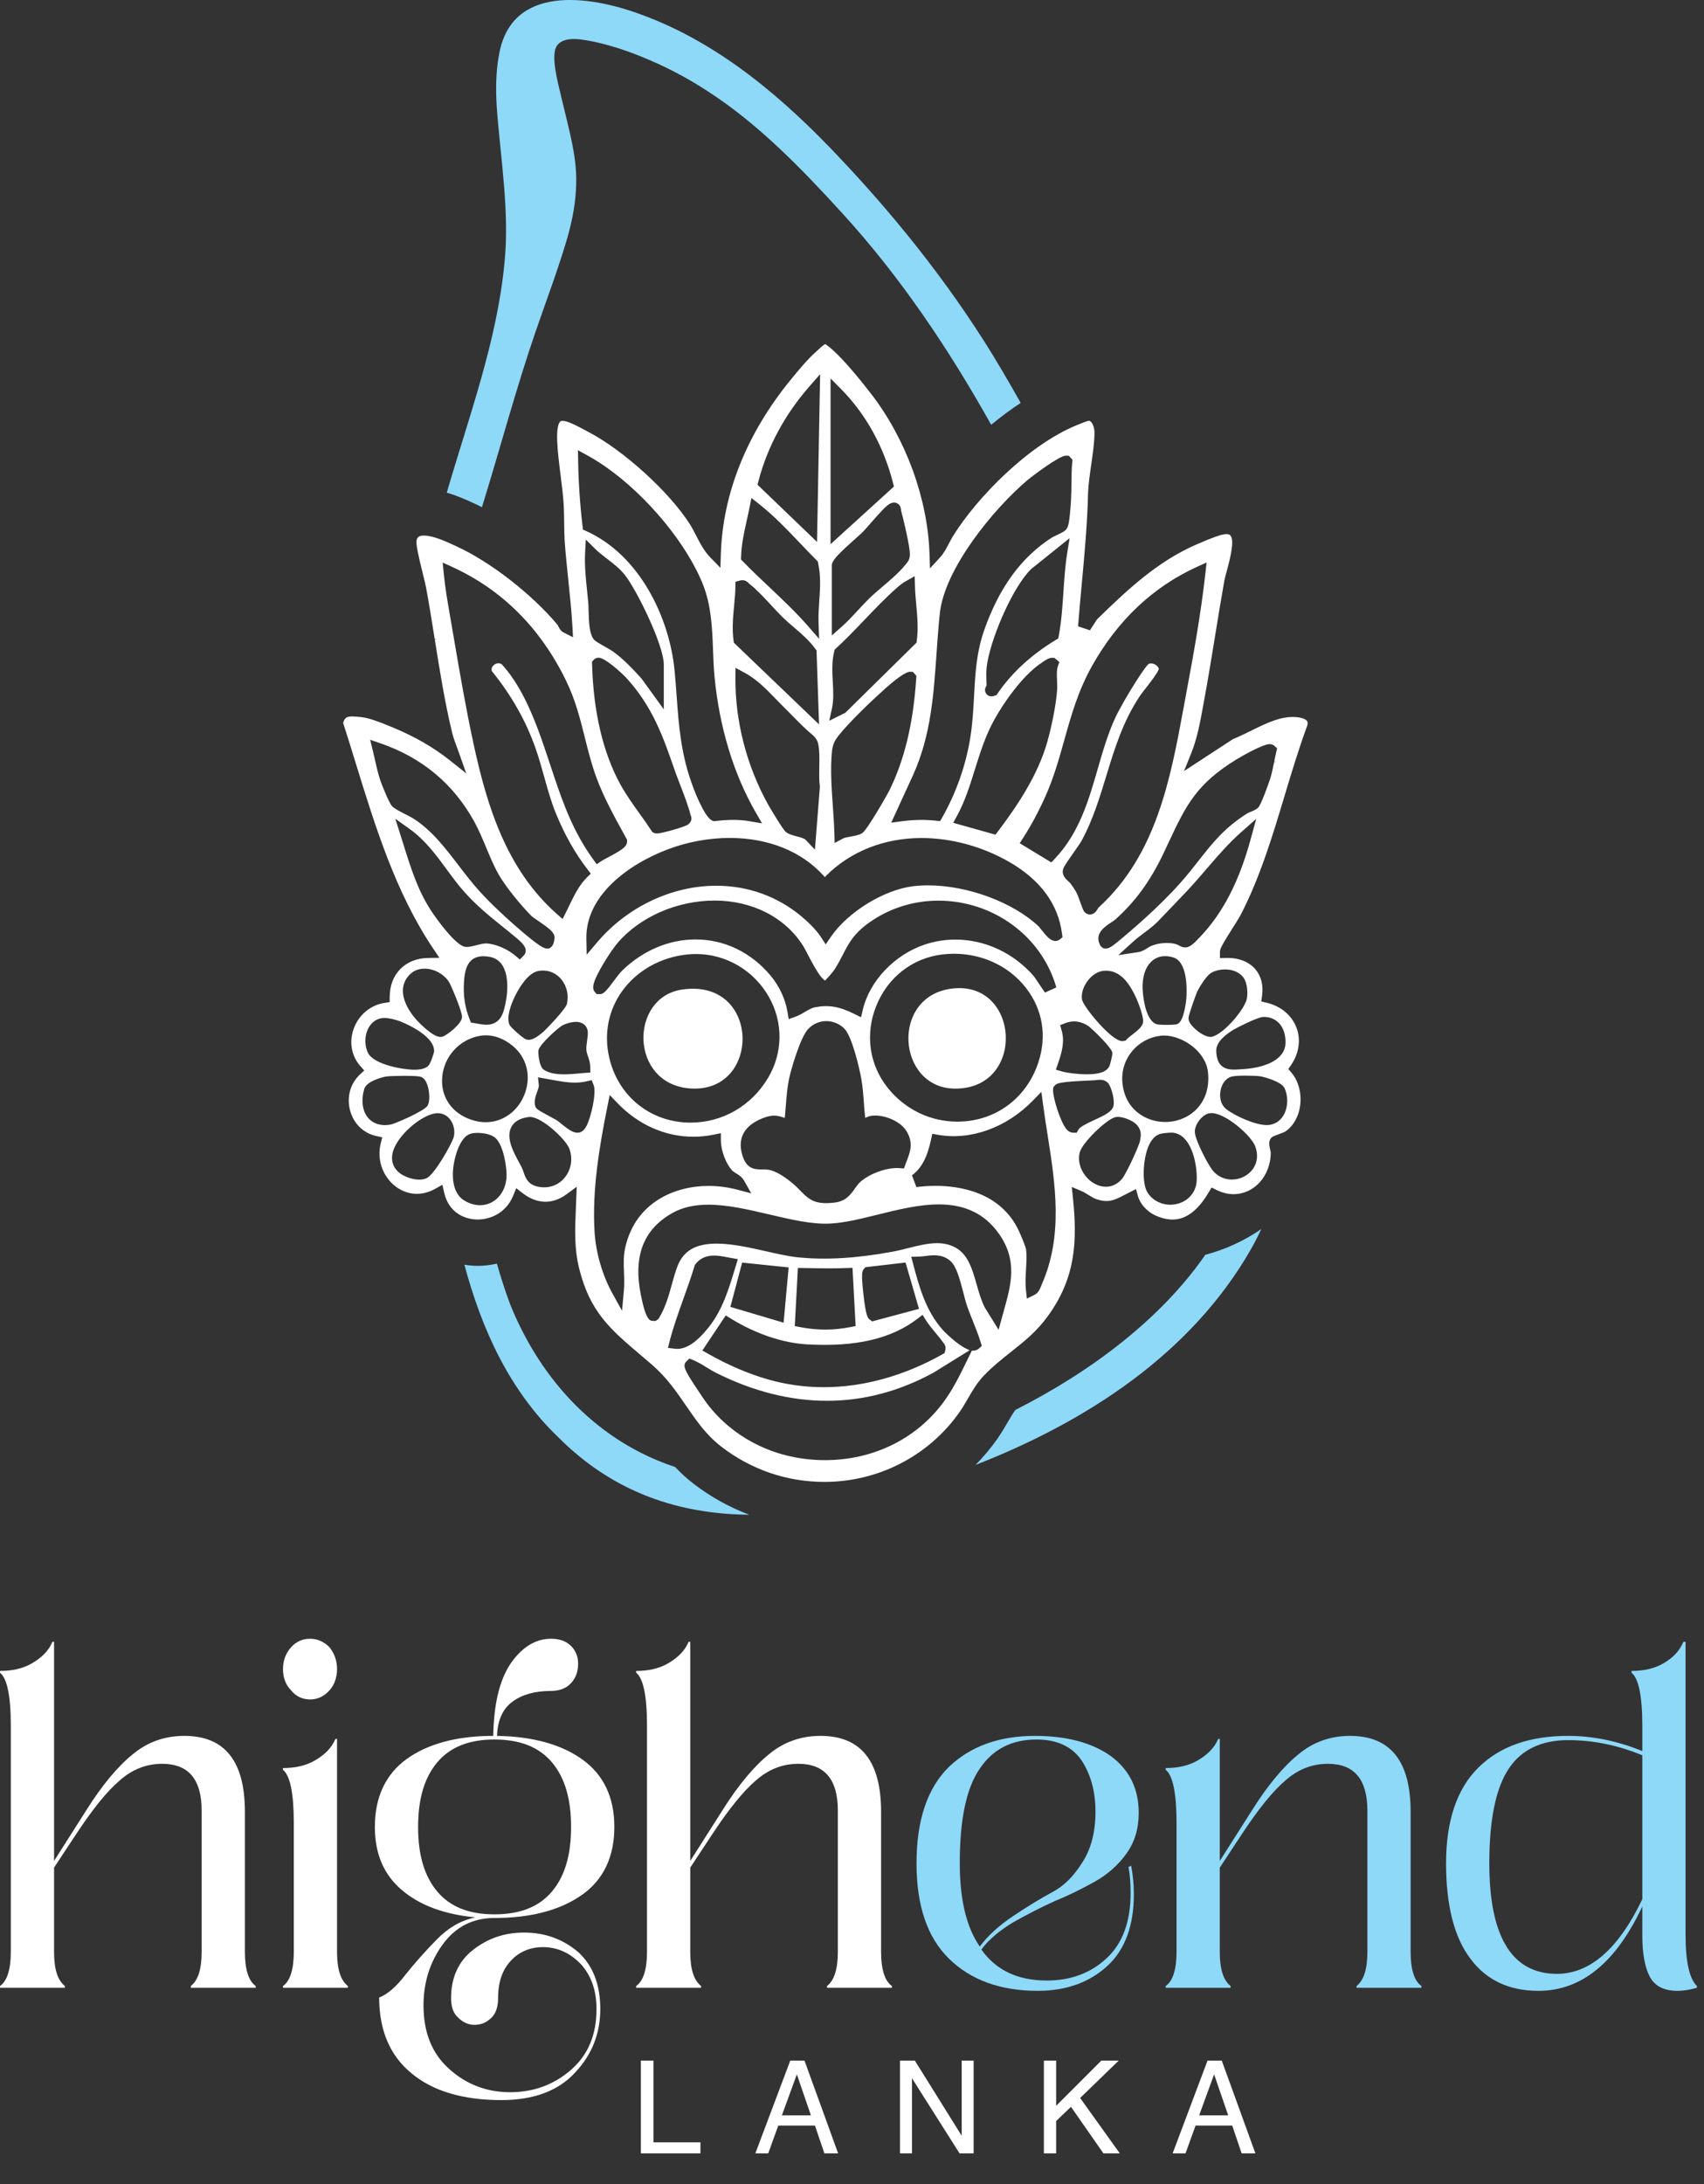 <svg width="224" height="287" viewBox="0 0 224 287" fill="none" xmlns="http://www.w3.org/2000/svg">
<rect x="0" y="0" width="224" height="287" fill="#333333" stroke="none"/>
<path d="M91.086 194.903C90.201 194.219 89.437 193.5 88.746 192.769C78.875 189.519 71.231 181.757 67.045 171.348C66.389 169.592 65.825 167.824 65.322 166.047C64.502 166.236 63.656 166.341 62.793 166.341C62.2 166.341 61.618 166.28 61.047 166.189C63.322 174.682 66.969 182.708 73.384 188.86C80.712 196.219 89.384 198.965 98.506 199.046C95.871 198.059 93.375 196.675 91.085 194.905L91.086 194.903Z" fill="#8ED8F8"/>
<path d="M66.305 34.631C65.338 44.794 61.615 54.833 58.728 64.743C59.991 65.103 61.187 65.622 62.276 66.129L62.547 66.254C62.813 66.376 63.085 66.514 63.355 66.647C65.713 59.052 67.815 51.105 70.414 43.557C71.195 41.282 72.027 38.994 72.809 36.745C74.454 31.875 75.792 28.106 75.749 23.384C75.709 20.266 74.845 17.223 74.146 14.245C73.611 12.01 73.102 10.104 72.926 8.553C72.864 7.983 72.834 7.425 72.914 6.873C73.072 5.404 74.449 4.981 76.197 5.17C78.611 5.445 81.685 6.364 84.308 7.443C87.261 8.623 90.259 10.172 92.983 11.958C99.601 16.22 105.237 22.017 110.651 27.943C118.359 36.37 124.733 45.88 130.296 55.82C131.58 54.76 132.883 53.793 134.177 52.946C133.348 51.477 132.51 50.014 131.653 48.565C125.828 38.684 118.537 29.384 110.612 20.985C103.109 12.972 94.561 5.668 84.356 1.939C77.4 -0.661 67.089 -2.088 65.574 7.34C65.178 9.465 65.16 11.797 65.297 14.019C65.733 20.327 67.033 27.869 66.305 34.631H66.305Z" fill="#8ED8F8"/>
<path d="M158.445 164.884C152.714 173.192 143.556 180.174 133.488 185.265C133.178 185.67 132.841 186.242 132.488 186.849C132.12 187.486 131.663 188.275 131.11 189.063C130.245 190.297 129.28 191.438 128.241 192.498C142.85 186.799 156.597 177.879 164.435 164.167C164.935 163.291 165.388 162.397 165.811 161.494C163.37 163.197 160.81 164.258 158.445 164.884Z" fill="#8ED8F8"/>
<path d="M162.156 121.761L162.192 121.705C162.577 121.093 162.94 120.513 163.055 120.294C165.617 115.369 167.268 109.882 168.865 104.576C169.781 101.532 170.728 98.383 171.845 95.346C171.921 95.076 171.914 94.888 171.824 94.753C171.694 94.558 171.275 94.321 170.491 94.242C168.447 94.032 166.448 95.04 164.492 96.007C163.715 96.391 162.91 96.789 162.067 97.131L155.647 101.326L156.596 98.973C157.382 97.023 157.776 94.852 158.16 92.745L158.305 91.948C158.824 89.139 159.291 86.266 159.749 83.447C160.125 81.135 160.514 78.742 160.933 76.381C160.998 76.016 161.127 75.539 161.278 74.987C161.824 72.982 162.26 71.035 161.76 70.378C161.627 70.207 161.389 70.188 161.222 70.188C161.098 70.188 160.956 70.202 160.803 70.23C160.465 70.291 159.548 70.549 157.207 71.578C152.215 73.774 148.369 77.318 144.215 81.384L143.275 82.828L141.717 82.301C141.862 80.435 142.034 78.568 142.201 76.758C142.566 72.828 142.941 68.763 143.033 64.744C143.091 63.517 143.276 62.242 143.454 61.008C143.653 59.634 143.858 58.214 143.876 56.921C143.885 56.33 143.701 55.723 143.429 55.446C143.375 55.392 143.29 55.319 143.157 55.3L143.109 55.293L143.061 55.304C142.85 55.352 142.388 55.524 141.648 55.827L141.512 55.883C135.238 58.449 128.455 65.317 125.256 70.475C125.079 70.759 124.914 71.081 124.753 71.392C124.418 72.038 124.072 72.707 123.568 73.254L122.251 74.687L122.187 72.742C121.947 65.506 119.077 57.657 114.508 51.747C111.267 47.554 109.521 45.933 108.627 45.311L108.489 45.216L108.345 45.299C108.15 45.409 107.878 45.66 107.64 45.885C107.533 45.985 107.43 46.082 107.33 46.17C106.148 47.206 104.967 48.651 103.924 49.924C98.185 56.94 95.017 64.829 94.761 72.742L94.701 74.611L93.396 73.274C92.553 72.409 92.022 71.374 91.505 70.368C91.229 69.83 90.968 69.321 90.665 68.848C87.974 64.638 82.034 59.233 77.424 56.798L76.937 56.538C75.746 55.904 74.622 55.304 73.952 55.304C73.845 55.304 73.723 55.317 73.623 55.416C73.452 55.596 73.176 56.158 73.243 57.908C73.299 59.326 73.494 60.869 73.682 62.362C73.836 63.583 73.996 64.846 74.082 66.064C74.142 66.921 74.153 67.812 74.163 68.693C74.174 69.59 74.185 70.518 74.251 71.401C74.371 72.975 74.538 74.581 74.702 76.16C74.913 78.188 75.131 80.286 75.25 82.358L75.328 83.741L74.095 83.115C73.696 82.913 73.52 82.553 73.401 82.315C73.338 82.185 73.305 82.124 73.268 82.078C69.884 78.043 64.433 73.814 60.014 71.795L59.711 71.655C58.748 71.208 56.955 70.375 55.726 70.375C55.04 70.375 54.847 70.614 54.756 71.014C54.665 71.531 55.017 73.119 55.572 75.343C55.755 76.073 55.926 76.761 56.011 77.216C56.419 79.422 56.79 81.749 57.149 84L57.411 83.958L57.159 84.058C57.814 88.161 58.491 92.403 59.438 96.281C59.596 96.929 59.832 97.564 60.083 98.24C60.179 98.497 60.274 98.753 60.364 99.01L61.288 101.624L59.119 99.901C56.991 98.21 54.474 96.76 51.638 95.593L51.367 95.481C50.201 95 48.605 94.34 47.443 94.225C47.034 94.184 46.648 94.146 46.316 94.146C45.743 94.146 45.352 94.199 45.132 94.913L45.107 94.993L45.133 95.073C45.69 96.803 46.234 98.572 46.764 100.286C49.349 108.666 52.021 117.331 56.939 124.638L57.761 125.859L56.291 125.881C53.272 125.927 51.237 127.985 51.227 131.002L51.224 131.685L50.549 131.787C48.71 132.065 47.157 133.362 46.498 135.173C45.866 136.913 46.191 138.75 47.368 140.089L47.882 140.671L47.312 141.2C46.045 142.379 45.551 144.189 46.022 145.926C46.49 147.653 47.77 148.906 49.449 149.277L50.245 149.454L50.05 150.247C49.641 151.907 50.005 153.625 51.049 154.961C52.002 156.178 53.368 156.875 54.798 156.875H54.8C55.619 156.875 56.434 156.651 57.224 156.207L58.153 155.684L58.39 156.725C58.978 159.324 61.048 160.25 62.79 160.25H62.792C64.431 160.25 66.519 159.424 67.466 157.105L67.863 156.135L68.691 156.777C70.576 158.241 72.616 158.298 74.486 156.926L75.817 155.949L75.705 158.682C75.582 161.436 75.466 164.036 76.144 166.729C77.579 172.423 80.216 174.663 84.209 178.054L84.283 178.115C84.75 178.512 85.231 178.922 85.728 179.352C87.65 181.015 88.943 182.902 90.194 184.725C91.543 186.69 92.816 188.545 94.8 190.08C98.735 193.123 103.432 194.73 108.382 194.73C115.47 194.73 122.106 191.301 126.134 185.558C126.526 184.999 126.877 184.394 127.218 183.804C127.826 182.757 128.455 181.672 129.346 180.75C130.523 179.532 131.736 178.571 132.914 177.637C134.664 176.25 136.317 174.94 137.811 172.856C141.339 167.935 141.66 163.261 141.032 157.317L140.891 155.972L142.134 156.499C142.509 156.658 142.846 156.871 143.149 157.061C143.47 157.264 143.774 157.455 144.084 157.561C144.594 157.737 145.041 157.822 145.449 157.822C146.285 157.822 146.957 157.472 147.974 156.942L149.328 156.247L149.59 157.185C149.873 158.203 150.793 159.22 151.875 159.713C154.677 160.992 156.91 160.022 158.893 156.68L159.27 156.046L159.93 156.373C160.664 156.736 161.414 156.92 162.158 156.92C164.874 156.92 167.023 154.534 167.052 151.465C167.047 151.398 167.004 151.206 166.974 151.08C166.857 150.568 166.735 150.038 167.037 149.611C167.196 149.385 167.35 149.322 167.978 149.09C168.464 148.91 168.814 148.775 168.95 148.692C169.997 147.997 170.711 146.758 170.91 145.295C171.129 143.686 170.688 142.018 169.759 140.945L169.356 140.479L169.704 139.971C170.77 138.415 171.032 136.61 170.422 135.019C169.801 133.4 168.373 132.211 166.504 131.762L165.802 131.593L165.902 130.877C166.099 129.467 165.788 128.245 165.002 127.34C164.18 126.393 162.893 125.873 161.374 125.873L160.367 125.898V125.078C160.367 124.67 160.634 124.175 162.152 121.76L162.156 121.761ZM109.181 71.507V49.734L110.543 51.106C113.808 54.398 116.177 58.674 117.395 63.469L117.512 63.934L109.181 71.507ZM164.732 153.563C164.128 154.45 163.057 155.001 161.936 155.001C160.988 155.001 160.124 154.613 159.501 153.908C158.829 153.148 157.167 149.913 157.071 148.826C156.982 147.816 158.026 146.438 158.997 146.287C159.085 146.273 159.177 146.266 159.274 146.266C161.083 146.266 164.432 149.166 164.992 150.598C165.406 151.656 165.315 152.709 164.733 153.563H164.732ZM134.869 164.119C134.801 163.765 134.239 162.402 133.961 161.799C131.57 156.604 126.064 155.827 122.994 155.827C122.166 155.827 121.316 155.881 120.465 155.99L119.881 154.442C121.125 153.535 121.882 152.111 122.393 149.738L122.554 148.987L123.309 149.12C127.607 149.88 132.31 148.176 135.752 144.648L136.896 143.477L137.11 145.101C137.285 146.42 137.497 147.77 137.703 149.076C138.725 155.585 139.782 162.315 136.963 168.74L136.894 168.91C136.72 169.349 136.504 169.897 136.007 170.142L134.99 170.645L134.865 169.515C134.769 168.657 134.824 167.704 134.878 166.776C134.931 165.839 134.987 164.869 134.869 164.117V164.119ZM103.67 166.544L103.008 173.81L96.013 171.73L97.558 165.912L103.669 166.545L103.67 166.544ZM111.793 174.386C109.492 174.828 107.449 174.828 105.158 174.385L104.477 174.253L104.887 166.612L106.127 166.634C107.083 166.652 108.024 166.67 108.969 166.67C109.806 166.67 110.562 166.655 111.279 166.626L112.065 166.593L112.477 174.254L111.795 174.385L111.793 174.386ZM114.65 173.639L114.341 173.408C114.091 173.221 113.832 173.027 113.497 170.043C113.179 167.2 113.354 166.995 113.557 166.757L113.76 166.519L119.038 165.904L120.806 171.99L114.65 173.639ZM96.056 173.259C99.32 175.269 102.884 176.475 106.095 176.658C112.461 177.023 117.16 175.928 120.582 173.308L121.276 172.776L121.74 173.518C122.063 174.033 122.503 174.564 122.94 175.09C123.287 175.507 123.646 175.939 123.974 176.402C124.272 176.712 124.363 177.066 124.251 177.483L124.164 177.807L123.872 177.971C118.866 180.794 113.48 182.285 108.295 182.285C105.794 182.285 103.327 181.941 100.959 181.264C98.392 180.529 95.739 179.393 93.074 177.887L92.326 177.465L95.404 172.858L96.056 173.26V173.259ZM88.029 176.242C88.525 174.322 89.203 172.436 89.862 170.597C90.358 169.214 90.871 167.785 91.296 166.366L91.339 166.222L91.431 166.104C92.009 165.363 92.829 164.988 93.868 164.988C94.458 164.988 95.059 165.104 95.596 165.209C95.769 165.242 95.938 165.275 96.103 165.303L96.995 165.455L96.6 166.755C95.809 169.369 94.99 172.073 93.233 174.316C91.563 176.45 90.087 177.404 88.701 177.231L87.804 177.117L88.03 176.24L88.029 176.242ZM90.252 178.874L90.624 178.521L91.098 178.713C91.767 178.985 92.353 179.348 92.919 179.7C93.299 179.937 93.693 180.182 94.098 180.384C103.923 185.306 113.728 185.311 122.756 180.348L127.457 177.434L127.021 177.223C125.626 176.549 123.988 174.824 123.974 174.81C121.68 172.269 120.812 169.006 120.046 166.126L119.787 165.151L120.794 165.125C121.058 165.118 121.342 165.083 121.653 165.045C122.023 165 122.406 164.954 122.8 164.954C123.685 164.954 124.391 165.205 124.961 165.724C125.709 166.404 126.144 167.935 126.687 170.058C126.826 170.598 126.955 171.108 127.066 171.435C127.307 172.153 127.588 172.849 127.884 173.585C128.247 174.484 128.621 175.415 128.914 176.378L129.06 176.861L128.687 177.2C128.483 177.385 128.22 177.483 127.92 177.483H127.755L126.7 179.636C125.935 181.198 125.072 182.852 123.95 184.351C120.372 189.13 114.72 191.871 108.443 191.871C102.196 191.871 96.543 189.158 92.933 184.43C92.734 184.171 91.968 183.055 91.316 182.047C90.042 180.078 89.668 179.428 90.253 178.873L90.252 178.874ZM125.559 163.917C124.861 163.542 124.08 163.36 123.173 163.36C121.947 163.36 120.637 163.691 119.369 164.011C118.695 164.181 117.999 164.356 117.319 164.481C112.5 165.363 108.484 165.593 104.809 165.21C103.627 165.086 102.246 164.773 100.766 164.438C98.656 163.961 96.265 163.419 94.209 163.419C91.423 163.419 89.828 164.353 89.036 166.446C88.756 167.187 88.543 167.96 88.312 168.796C87.906 170.264 87.487 171.781 86.644 173.181L86.566 173.311L86.198 173.579H85.926C85.432 173.579 84.923 173.579 84.236 170.115C83.231 165.054 84.579 161.553 88.358 159.413C89.675 158.666 91.237 158.303 93.13 158.303C95.65 158.303 98.426 158.953 101.114 159.583C103.973 160.254 106.679 160.89 109.034 160.788C110.935 160.708 113.088 160.176 115.375 159.61C118.047 158.949 120.809 158.265 123.41 158.265C126.869 158.265 129.44 159.507 131.27 162.061C133.809 165.605 132.924 168.78 131.985 172.141L131.271 174.741L129.435 171.777L129.411 171.727C128.962 170.807 128.667 169.771 128.379 168.765C127.802 166.739 127.256 164.826 125.561 163.915L125.559 163.917ZM82.023 167.118C82.057 167.914 82.09 168.738 82.005 169.668L81.769 172.239L80.517 169.982C79.188 167.586 78.329 164.635 78.159 161.883C77.822 156.425 78.773 150.728 79.85 145.384L80.15 143.896L81.203 144.987C83.93 147.815 87.464 149.372 91.155 149.372C92.037 149.372 92.931 149.281 93.809 149.102L94.762 148.908L94.765 149.882C94.768 151.209 95.451 152.987 96.285 153.845C96.395 153.957 96.574 154.067 96.747 154.173C97.103 154.391 97.546 154.664 97.832 155.17L98.757 156.811L96.937 156.333C95.684 156.004 94.406 155.836 93.138 155.836C88.767 155.836 83.603 157.935 82.216 163.825C81.938 165.001 81.981 166.027 82.026 167.117L82.023 167.118ZM63.101 158.371C62.39 158.371 61.654 158.145 60.971 157.715C59.823 156.993 59.326 155.364 59.609 153.245C59.78 151.954 60.467 149.405 61.834 148.987C62.09 148.909 62.408 148.869 62.781 148.869C63.571 148.869 64.609 149.051 65.154 149.561C66.248 150.586 66.654 153.629 66.586 154.702C66.451 156.827 64.986 158.37 63.101 158.37V158.371ZM56.053 154.833C55.779 154.95 55.462 155.011 55.112 155.011C54.322 155.011 53.492 154.711 52.979 154.432C51.855 153.82 51.351 152.778 51.595 151.572C52.057 149.29 55.408 146.474 57.329 146.287C57.399 146.28 57.468 146.277 57.536 146.277C58.177 146.277 58.757 146.57 59.169 147.102C59.659 147.736 59.845 148.646 59.645 149.42C59.452 150.172 57.13 154.372 56.053 154.834V154.833ZM107.332 73.608L107.495 73.77L107.546 73.995C107.922 75.663 107.808 77.349 107.697 78.983C107.632 79.927 107.572 80.82 107.601 81.708L107.672 83.939L106.206 82.259C104.631 80.454 102.856 78.778 101.139 77.158C99.982 76.067 98.785 74.937 97.646 73.766L97.411 73.525L97.42 73.189C97.463 71.525 97.825 69.907 98.176 68.332C98.297 67.792 98.418 67.252 98.524 66.714L98.778 65.435L99.799 66.244C101.757 67.793 103.498 69.621 105.191 71.398C105.888 72.129 106.608 72.886 107.332 73.609V73.608ZM97.588 76.244C98.009 76.244 98.261 76.458 98.485 76.697C99.423 77.425 100.426 78.506 101.397 79.553C101.917 80.115 102.456 80.697 102.939 81.167C103.391 81.605 103.869 82.013 104.375 82.446C105.367 83.291 106.392 84.167 107.197 85.282L107.339 85.48L107.668 95.189L96.471 84.456L96.432 84.181C96.216 82.615 96.362 81.077 96.502 79.591C96.586 78.715 96.665 77.886 96.675 77.049L96.683 76.441L97.27 76.287C97.38 76.259 97.486 76.244 97.589 76.244H97.588ZM96.685 87.758L97.847 88.382C99.474 89.254 100.712 90.536 101.911 91.774L101.965 91.829C102.281 92.156 102.597 92.482 102.92 92.799C103.308 93.18 103.69 93.569 104.071 93.957L104.11 93.997C105.037 94.942 105.914 95.836 106.9 96.65L106.966 96.711C107.166 96.918 107.444 97.247 107.55 97.713C107.74 98.557 107.721 99.7 107.702 100.825C107.687 101.702 107.672 102.61 107.768 103.255L107.781 103.344L107.127 111.649L105.885 110.336C105.725 110.185 105.335 110.061 104.711 109.897C104.165 109.751 103.649 109.614 103.297 109.316C102.897 108.978 101.338 106.363 100.975 105.725C98.16 100.675 96.633 94.763 96.675 89.078L96.685 87.757V87.758ZM113.371 109.452C113.007 109.714 112.473 109.811 111.854 109.923C111.334 110.017 111.004 110.087 110.853 110.165L109.718 110.773L109.682 109.484C109.65 108.332 109.569 107.172 109.481 105.935C109.319 103.625 109.149 101.237 109.344 98.95C109.44 97.822 109.692 97.331 110.355 96.513C111.816 94.708 114.8 91.871 116.449 90.406C118.607 88.49 119.376 88.276 119.608 88.275L120.004 88.284L120.462 88.806L120.441 89.135C120.063 95.027 118.9 99.861 116.888 103.917C116.7 104.296 114.078 108.94 113.371 109.452ZM167.77 100.101L167.498 100.106C167.352 100.831 167.2 101.581 166.98 102.304C166.763 102.975 165.781 105.729 165.414 106.105C165.147 106.377 164.765 106.534 164.419 106.674C164.238 106.747 164.053 106.824 163.942 106.893C160.951 108.789 159.41 110.749 157.627 113.018C156.862 113.992 156.071 115 155.097 116.094C152.392 119.137 148.795 122.22 146.893 123.786C146.112 124.429 145.742 124.635 145.379 124.635L145.072 124.626L144.712 124.363L144.626 124.203C143.907 122.857 144.909 121.966 145.992 121.266C146.239 121.107 146.471 120.957 146.632 120.813C149.258 118.456 151.199 115.796 152.922 112.185C153.17 111.663 153.405 111.164 153.629 110.685C155.867 105.921 157.218 103.045 162.536 99.795C163.231 99.37 166.006 97.781 166.898 97.781C167.221 97.781 167.431 97.915 167.551 98.029L167.883 98.346L167.776 98.792C167.677 99.206 167.592 99.627 167.508 100.049L167.768 100.102L167.77 100.101ZM138.952 89.401C138.971 89.837 138.991 90.287 138.957 90.737C138.805 92.79 138.203 95.606 137.672 97.485C136.402 101.992 133.541 106.139 131.189 109.249L130.862 109.682L125.306 108.12L125.787 107.24C126.84 105.318 127.482 103.264 128.163 101.088C128.835 98.94 129.531 96.719 130.655 94.664C132.014 92.179 134.359 88.96 136.534 87.369C137.603 86.585 137.963 86.441 138.283 86.44L138.615 86.448L139.252 86.994L139.077 87.506C138.892 88.044 138.922 88.698 138.952 89.401ZM139.558 135.405L139.362 134.709L140.036 134.446C141.094 134.033 142.132 134.184 143.148 134.878C143.751 135.384 146.127 137.65 146.22 138.328C146.267 138.674 145.913 139.918 145.847 140.076C145.398 141.052 143.924 141.166 142.855 141.166C141.627 141.166 140.238 140.977 139.604 140.795L138.798 140.563L139.073 139.768C139.589 138.271 139.982 136.91 139.559 135.404L139.558 135.405ZM76.243 141.043L76.163 141.05C75.58 141.104 74.855 141.171 74.154 141.171C72.915 141.171 72.051 140.967 71.436 140.532C70.878 140.14 70.706 138.289 70.787 137.982C71.002 137.161 73.383 135.043 73.917 134.748C74.336 134.517 75.08 134.284 75.693 134.284C76.748 134.284 77.194 134.922 77.26 135.519C77.3 135.885 77.241 136.305 77.176 136.757C77.117 137.179 77.048 137.658 77.086 138.024C77.112 138.285 77.197 138.531 77.297 138.823C77.431 139.212 77.583 139.653 77.59 140.183L77.6 140.938L76.847 140.989C76.666 141.002 76.463 141.02 76.243 141.04V141.043ZM74.531 131.905C74.376 132.583 71.975 135.065 71.48 135.54C70.41 136.467 69.778 136.753 69.204 136.602C68.797 136.495 67.136 135.01 66.985 134.68C66.438 133.49 67.483 131.304 67.816 130.662C68.359 129.619 69.464 127.832 70.77 127.593C70.974 127.555 71.177 127.536 71.376 127.536C72.339 127.536 73.209 127.964 73.826 128.739C74.521 129.614 74.785 130.798 74.531 131.905ZM63.555 125.653C63.842 125.653 64.149 125.688 64.492 125.758C65.181 125.902 65.742 126.322 66.115 126.973C67.182 128.841 66.489 132.013 66.162 132.977C65.784 134.09 65.037 134.653 63.942 134.653C63.533 134.653 63.115 134.578 62.71 134.505L61.907 134.372L61.741 133.952C61.112 132.375 60.882 130.861 60.993 129.042C61.095 127.366 61.48 125.653 63.556 125.653H63.555ZM136.789 122.042L136.694 121.921C136.628 121.838 136.577 121.773 136.537 121.729C133.165 118.557 127.185 116.34 121.994 116.34C121.309 116.34 120.644 116.379 120.016 116.457C116.192 116.927 111.448 119.849 109.216 123.112L108.543 124.095L107.894 123.097C107.304 122.192 106.207 121.13 105.378 120.437C102.21 117.789 98.333 116.39 94.165 116.39C88.299 116.39 82.436 119.176 78.484 123.843L77.122 125.451L77.081 123.342C76.973 117.709 82.553 113.583 87.811 111.599C90.394 110.625 93.202 110.11 95.931 110.11C100.983 110.11 105.355 111.863 108.241 115.047L108.428 115.253L108.625 115.056C111.81 111.873 116.256 110.119 121.144 110.119C125.008 110.119 129.06 111.212 132.55 113.194C136.734 115.57 139.11 118.777 139.613 122.725L139.67 123.16L139.332 123.44C139.167 123.577 138.957 123.651 138.741 123.651C138.107 123.651 137.581 123.044 136.79 122.044L136.789 122.042ZM145.403 127.555C147.584 127.555 148.7 129.799 149.235 130.875C149.627 131.691 150.423 133.72 150.242 134.43C150.108 134.954 149.605 135.372 148.792 135.999C148.489 136.233 148.251 136.419 148.161 136.521L147.975 136.739L147.701 136.788L147.517 136.805C146.088 136.805 142.385 132.25 142.235 131.348C142.11 130.59 142.387 129.669 142.979 128.885C143.545 128.135 144.294 127.658 145.032 127.575C145.159 127.561 145.282 127.554 145.402 127.554L145.403 127.555ZM152.526 136.108C152.692 136.088 152.86 136.078 153.031 136.078C155.453 136.078 158.497 138.168 158.791 140.861C159.049 143.232 158.202 144.738 157.446 145.584C156.393 146.76 154.828 147.435 153.154 147.435C150.588 147.435 147.732 145.734 147.529 142.002C147.369 139.063 149.564 136.473 152.527 136.109L152.526 136.108ZM154.888 134.5C154.706 134.613 154.557 134.671 153.396 134.671C152.235 134.671 152.113 134.61 152.016 134.576C150.825 134.166 150.296 131.833 150.204 129.961C150.171 129.272 150.207 127.551 151.248 126.455C151.755 125.923 152.419 125.641 153.168 125.641C153.508 125.641 153.868 125.699 154.24 125.814C156.121 126.39 156.03 130.039 155.957 131.142C155.903 131.875 155.589 134.067 154.888 134.501V134.5ZM76.913 72.674L77.005 70.902L78.266 72.148C78.712 72.588 79.238 72.994 79.808 73.433C80.642 74.075 81.504 74.738 82.159 75.574C83.721 77.565 87.259 84.769 87.259 87.33V93.215L84.329 89.165C83.238 87.971 82.001 86.619 80.553 85.589C80.398 85.478 80.018 85.262 79.64 85.049C78.564 84.439 78.171 84.199 77.981 83.911C77.481 83.156 77.41 81.841 77.369 80.159C77.36 79.79 77.353 79.461 77.332 79.216C77.285 78.68 77.229 78.143 77.173 77.603C77.003 75.991 76.828 74.323 76.915 72.674H76.913ZM78.031 86.72C78.196 86.533 78.436 86.426 78.694 86.426C79.53 86.426 81.631 88.346 82.299 89.043C85.799 92.846 87.193 96.877 88.669 101.149C88.894 101.801 89.155 102.471 89.437 103.199C89.933 104.479 90.445 105.8 90.789 107.119C91.012 107.582 90.876 108.045 90.425 108.359C89.948 108.693 86.932 109.527 86.367 109.527C86.207 109.527 86.069 109.496 85.942 109.433L85.749 109.336L85.632 109.155C85.135 108.391 84.594 107.634 84.067 106.899C83.204 105.696 82.313 104.45 81.572 103.113C79.283 98.98 77.991 93.501 77.834 87.267L77.825 86.954L78.032 86.719L78.031 86.72ZM58.126 141.583C58.34 138.832 60.387 136.582 63.105 136.111C63.355 136.067 63.611 136.045 63.865 136.045C65.064 136.045 66.276 136.517 67.37 137.412C69.213 138.918 69.844 141.3 69.017 143.627C68.188 145.958 66.159 147.464 63.846 147.464C63.219 147.464 62.578 147.355 61.941 147.138C59.389 146.274 57.928 144.145 58.126 141.582V141.583ZM112.368 156.194C111.826 156.955 111.212 157.819 109.819 158.01C107.123 158.38 106.287 157.566 105.294 156.545C105.001 156.243 104.698 155.931 104.292 155.584C103.061 154.528 101.883 153.849 101.058 153.72C100.77 153.675 100.502 153.671 100.232 153.671H100.101C99.048 153.671 98.062 153.519 97.548 151.676C96.956 149.557 97.842 147.94 100.108 147.001C101.229 146.538 101.914 146.483 102.844 146.795L103.159 146.9L103.192 146.569C103.236 146.131 103.271 145.685 103.307 145.213C103.402 144.01 103.5 142.764 103.78 141.524C104.02 140.46 105.193 136.346 106.226 135.231C106.852 134.553 107.702 134.179 108.618 134.179C109.474 134.179 110.296 134.508 110.936 135.105C112.027 136.127 113.008 140.559 113.211 141.691C113.401 142.74 113.478 143.791 113.553 144.819C113.596 145.408 113.638 145.978 113.698 146.539L113.736 146.888L114.061 146.756C114.214 146.694 114.343 146.655 114.465 146.635C114.65 146.603 114.846 146.587 115.05 146.587C116.481 146.587 118.425 147.375 119.2 148.696C120.088 150.207 119.648 151.362 119.224 152.477C119.164 152.636 119.101 152.8 119.039 152.972L118.835 153.541L118.234 153.498C116.646 153.379 114.418 154.177 113.158 155.252C112.852 155.511 112.618 155.842 112.368 156.194ZM81.778 130.245C83.721 127.542 86.845 125.783 90.35 125.422C90.735 125.382 91.122 125.363 91.503 125.363C95.438 125.363 99.106 127.521 101.073 130.996C102.977 134.359 102.933 138.345 100.955 141.659C98.765 145.329 94.96 147.518 90.778 147.518C85.528 147.518 81.224 144.055 80.069 138.902C79.376 135.818 79.984 132.744 81.779 130.244L81.778 130.245ZM136.259 140.269C134.532 144.66 130.541 147.39 125.839 147.39C122.285 147.39 118.952 145.77 116.696 142.947C114.251 139.89 113.694 135.848 115.207 132.135C116.725 128.405 119.956 125.895 123.851 125.421C124.368 125.359 124.89 125.327 125.404 125.327C129.437 125.327 133.131 127.218 135.284 130.385C137.27 133.308 137.617 136.818 136.26 140.269H136.259ZM125.584 123.465C124.204 123.465 122.841 123.689 121.534 124.131C117.569 125.47 114.307 128.912 113.416 132.697L113.186 133.675L112.287 133.227C110.321 132.25 108.886 132.015 107.117 132.367C106.699 132.449 106.278 132.698 105.829 132.962C105.439 133.193 105.035 133.431 104.573 133.598L103.678 133.918L103.521 132.98C103.232 131.26 102.436 129.557 101.28 128.181C98.713 125.129 95.218 123.448 91.44 123.448C87.957 123.448 84.549 124.883 81.843 127.489C81.451 127.867 81.067 128.387 80.696 128.89C80.317 129.404 79.925 129.937 79.509 130.334C79.296 130.539 79.073 130.638 78.834 130.638L78.422 130.625L78.18 130.333C77.993 130.105 77.936 129.813 78.006 129.439C78.267 128.073 80.377 124.844 81.194 123.896C84.143 120.467 89.027 118.339 93.94 118.339C98.853 118.339 103.249 120.533 105.614 124.359C105.768 124.609 105.956 124.976 106.176 125.401C106.776 126.567 107.645 128.177 108.256 128.698L108.439 128.855L108.613 128.686C108.978 128.329 109.571 127.619 109.767 127.302C110.198 126.605 110.51 126.004 110.812 125.421C111.616 123.869 112.31 122.528 114.612 120.988C117.19 119.263 120.207 118.351 123.339 118.351C130.587 118.351 136.937 123.027 138.861 129.749L137.368 130.433L135.929 128.307C133.266 125.229 129.494 123.464 125.582 123.464L125.584 123.465ZM144.414 119.257L144.325 119.385C144.167 119.659 143.872 120.169 143.28 120.169C143.039 120.169 142.803 120.073 142.617 119.897C142.441 119.732 142.382 119.579 142.046 118.657C141.819 118.032 141.605 117.456 141.492 117.255C141.309 116.924 141.031 116.507 140.679 116.032C140.636 115.981 140.579 115.93 140.519 115.879L140.477 115.843C140.154 115.557 139.553 115.027 139.743 114.241C139.816 113.942 140.074 113.551 141.063 112.137C141.504 111.508 142.052 110.724 142.214 110.424C143.681 107.69 144.567 104.778 145.429 101.952C146.503 98.423 147.615 94.774 149.866 91.422C150.028 91.181 150.294 90.843 150.608 90.442C151.35 89.498 152.131 88.468 152.306 87.991L152.34 87.901L152.308 87.811C152.187 87.467 151.732 87.177 151.314 87.177C151.21 87.177 151.115 87.194 151.031 87.229L150.953 87.279C150.388 87.802 148.565 90.715 147.83 92.031L147.621 92.405C147.298 92.983 146.929 93.638 146.686 94.155C145.669 96.302 144.98 98.689 144.314 100.998C143.111 105.167 141.867 109.479 138.642 112.861L138.201 113.325L134.046 110.803L134.493 110.113C135.514 108.535 136.549 106.607 137.409 104.684C138.53 102.177 139.235 99.657 139.916 97.219C140.803 94.05 141.72 90.774 143.548 87.518C146.92 81.51 151.56 77.127 157.339 74.493L158.616 73.91L158.459 75.307C157.878 80.476 156.965 85.629 156.064 90.43C155.933 91.132 155.802 91.837 155.673 92.544L155.652 92.655C153.877 102.32 152.042 112.313 144.416 119.255L144.414 119.257ZM139.796 77.744C139.67 79.649 139.539 81.618 139.181 83.542L139.116 83.894L138.81 84.079C135.573 86.037 132.994 88.406 131.145 91.121L131.001 91.333L130.761 91.421C130.214 91.622 129.767 91.439 129.572 91.032C129.435 90.75 129.46 90.459 129.648 90.141L129.687 90.076L129.674 89.544C129.655 88.939 129.636 88.312 129.694 87.748C130.041 84.362 132.977 77.349 135.505 74.816L140.603 70.718L140.278 72.757C140.017 74.396 139.905 76.097 139.796 77.742V77.744ZM140.949 60.764C140.864 61.667 140.856 62.564 140.848 63.527C140.841 64.283 140.833 65.063 140.781 65.855C140.596 68.721 140.419 69.193 140.224 69.481C140.009 69.8 139.591 70.006 138.868 70.343C138.585 70.476 138.362 70.581 138.266 70.644C134.268 73.212 131.368 77.172 129.398 82.75C128.351 85.717 128.204 88.485 128.048 91.419C127.954 93.185 127.857 95.012 127.55 96.926C126.962 100.591 125.679 104.228 123.841 107.449L123.582 107.903L123.062 107.845C121.632 107.687 120.127 107.71 118.586 107.913L117.156 108.103L120.091 101.71C122.365 96.581 122.728 91.382 123.112 85.877C123.233 84.15 123.357 82.364 123.547 80.585C124.172 74.697 130.659 66.811 135.064 63.092C135.892 62.412 139.253 59.883 140.107 59.876L140.512 59.888L140.983 60.418L140.951 60.764H140.949ZM98.501 107.907C97.85 107.795 97.163 107.739 96.404 107.739C95.693 107.739 94.91 107.788 94.009 107.891L93.85 107.909L93.697 107.864C92.878 107.625 91.67 105.083 90.837 102.669C89.479 98.74 89.222 95.214 88.95 91.481C88.873 90.439 88.787 89.257 88.673 88.077C88.012 81.269 84.16 72.968 77.044 69.775L76.632 69.59L76.579 69.141C76.239 66.25 76.044 63.354 75.999 60.534L75.978 59.162L77.179 59.822C77.98 60.263 78.782 60.761 79.564 61.304C85.067 65.127 90.37 71.556 92.458 76.939C93.514 79.665 93.626 82.621 93.735 85.485C93.78 86.677 93.823 87.804 93.929 88.924C94.557 95.521 96.424 101.677 99.327 106.724L100.176 108.197L98.503 107.908L98.501 107.907ZM82.429 110.344L82.431 110.545C82.439 111.271 81.731 111.712 79.857 112.701C79.425 112.928 79.174 113.064 79.082 113.128L78.443 113.568L77.987 112.939C75.436 109.421 74.09 105.755 72.826 101.996C72.667 101.519 72.505 101.03 72.339 100.532C70.826 95.957 69.111 90.77 66.031 87.367C65.67 86.97 65.002 87.162 64.725 87.611C64.617 87.787 64.592 87.97 64.651 88.154L64.698 88.241C67.238 91.369 69.163 94.781 70.42 98.381C70.856 99.633 71.205 100.885 71.543 102.098C72.01 103.778 72.452 105.365 73.116 106.984C74.234 109.707 75.618 112.149 77.231 114.239L77.661 114.798L77.159 115.295C76.127 116.317 75.493 117.629 74.821 119.018C74.689 119.293 74.556 119.567 74.42 119.84L73.957 120.768L73.181 120.081C66.559 114.221 64.017 105.898 62.257 97.776C61.232 93.047 60.401 88.179 59.597 83.473L59.169 80.989C58.846 79.135 58.51 77.219 58.327 75.299L58.196 73.924L59.45 74.498C66.009 77.502 71.04 82.525 74.404 89.426C75.65 91.981 76.278 94.501 76.886 96.939C77.315 98.657 77.758 100.435 78.416 102.214C79.373 104.8 80.768 107.33 82.117 109.777L82.43 110.347L82.429 110.344ZM69.849 120.351C69.969 120.47 70.327 120.718 70.782 121.027C72.113 121.936 72.869 122.485 72.909 123.174C72.903 123.422 72.802 124.19 72.437 124.462L72.181 124.635H71.912C71.591 124.635 71.151 124.635 67.762 121.674C66.692 120.738 64.653 118.9 63.024 117.1C62.041 116.013 61.142 114.839 60.266 113.695C58.461 111.338 56.758 109.114 54.337 107.557C54.136 107.428 53.736 107.223 53.345 107.025C52.397 106.543 51.801 106.23 51.512 105.904C51.133 105.476 50.286 103.349 50.022 102.626C49.705 101.7 49.491 100.75 49.284 99.824L49.27 99.763C49.185 99.384 49.1 99.005 49.007 98.63L48.656 97.208L50.038 97.684C55.489 99.563 59.628 103.022 62.343 107.964C62.946 109.063 63.438 110.242 63.913 111.382C64.41 112.574 64.923 113.807 65.556 114.917C66.507 116.584 68.477 118.96 69.848 120.351H69.849ZM53.912 108.981C55.904 110.407 57.33 112.353 58.71 114.233C59.481 115.285 60.211 116.277 61.039 117.202C62.697 119.053 64.317 120.358 66.065 121.764C66.706 122.281 67.363 122.812 68.046 123.387C69.079 124.256 69.101 124.71 69.109 124.88C69.12 125.137 69.029 125.377 68.853 125.556L68.334 126.082L67.771 125.603C66.713 124.701 65.182 124.045 63.963 123.969L63.898 123.967C63.552 123.967 63.023 124.104 62.589 124.214C61.963 124.376 61.443 124.495 61.057 124.402C59.788 124.092 57.389 120.775 56.647 119.638C54.91 116.977 53.967 113.953 53.056 111.03L51.965 107.584L53.912 108.979V108.981ZM58.159 136.226C58.074 136.249 57.985 136.261 57.891 136.261C56.903 136.261 55.143 134.476 54.605 133.851C52.672 131.569 52.431 129.369 53.962 127.969C54.449 127.523 55.089 127.287 55.81 127.287C57.086 127.287 58.421 128.03 59.056 129.094C59.302 129.506 60.774 132.94 60.738 133.649C60.689 134.585 58.683 136.084 58.159 136.227V136.226ZM56.266 140.09C55.895 140.416 55.317 140.567 54.451 140.567C53.01 140.567 49.079 139.896 48.351 138.315C47.7 136.903 48.017 134.783 49.515 134C49.806 133.847 50.154 133.77 50.55 133.77C51.208 133.77 51.886 133.972 52.519 134.178C52.565 134.195 57.074 135.884 57.066 138.109C57.066 138.369 56.597 139.797 56.266 140.09ZM50.792 141.456C51.153 141.404 52.306 141.372 53.213 141.372C55.154 141.372 55.346 141.488 55.53 141.599C56.419 142.137 56.653 144.549 56.214 145.282C55.768 146.026 51.894 147.658 51.452 147.75C50.112 148.028 48.957 147.665 48.282 146.758C47.614 145.86 47.465 144.49 47.884 143.092C48.178 142.104 50.135 141.565 50.793 141.455L50.792 141.456ZM67.204 148.126C67.582 147.385 68.348 146.934 69.482 146.786C69.541 146.778 69.603 146.774 69.669 146.774C71.265 146.774 74.354 149.724 74.819 150.885C75.294 152.072 75.15 153.413 74.434 154.475C73.733 155.512 72.604 156.075 71.355 156.017C69.474 155.917 69.11 154.852 68.844 154.074C68.764 153.84 68.681 153.597 68.56 153.359C68.471 153.185 68.365 152.989 68.252 152.781C67.507 151.413 66.486 149.538 67.204 148.126ZM70.342 145.287C70.183 144.639 70.409 144.02 70.609 143.474C70.77 143.037 70.85 142.783 70.832 142.615L70.726 141.565L72.444 141.874C73.527 142.074 74.55 142.262 75.573 142.262C76.124 142.262 76.627 142.207 77.11 142.094L77.783 141.936L78.034 142.58C78.431 143.602 77.713 146.665 77.179 147.797C77.013 148.148 76.739 148.631 76.265 148.788C76.151 148.825 76.031 148.844 75.909 148.844C75.268 148.844 74.61 148.345 73.726 147.622C73.541 147.47 73.339 147.307 73.244 147.245C73.134 147.173 72.817 147.001 72.337 146.741C70.635 145.82 70.445 145.705 70.342 145.286V145.287ZM138.437 143.109L138.461 142.898L138.586 142.726C138.876 142.331 139.189 142.149 143.567 141.97L143.921 141.955C143.973 141.953 144.028 141.944 144.123 141.93C144.257 141.911 144.422 141.885 144.599 141.885C145.124 141.885 145.46 142.113 145.648 142.305C146.088 142.751 146.706 144.909 146.258 145.627C145.875 146.244 144.972 146.659 143.924 147.141C142.705 147.702 141.962 148.094 141.769 148.435L141.54 148.842H141.074C140.858 148.842 140.534 148.766 140.215 148.409C139.41 147.507 138.33 144.071 138.437 143.108V143.109ZM141.917 151.502C142.211 150.179 145.445 147.094 146.595 146.807C146.709 146.779 146.834 146.764 146.966 146.764C147.713 146.764 148.915 147.259 149.393 147.762C150.111 148.517 149.984 149.232 149.871 149.866C149.737 150.625 148.016 154.291 147.509 154.895C146.944 155.573 146.185 155.946 145.374 155.946C144.408 155.946 143.41 155.42 142.706 154.541C141.978 153.631 141.69 152.524 141.917 151.503V151.502ZM150.93 150.729C151.329 149.736 151.891 149.146 152.599 148.978C152.903 148.905 153.658 148.835 154.002 148.835C154.058 148.835 154.108 148.837 154.149 148.84C154.601 148.874 155.269 149.071 155.879 149.811C157.155 151.362 157.428 154.219 157.291 155.404C157.096 157.086 155.639 158.306 153.828 158.306C152.607 158.306 151.496 157.712 150.856 156.719C150.083 155.517 150.251 152.421 150.93 150.728V150.729ZM160.47 143.189C160.681 142.277 161.248 141.614 161.95 141.459C162.291 141.383 162.888 141.346 163.724 141.346C164.475 141.346 165.253 141.379 165.65 141.426C166.185 141.524 168.432 142.11 168.851 142.975C169.339 143.984 169.334 145.34 168.839 146.35C168.463 147.114 167.826 147.625 167.046 147.787C166.884 147.821 166.704 147.838 166.513 147.838C164.95 147.838 162.244 146.582 161.184 145.736C160.506 145.195 160.233 144.218 160.471 143.189H160.47ZM163.3 140.499L162.974 140.519C162.687 140.536 162.422 140.552 162.181 140.552C160.66 140.552 159.93 139.777 159.883 138.112C159.856 137.179 160.595 136.263 162.141 135.314C162.396 135.157 165.268 133.654 166.065 133.633L166.152 133.631C166.942 133.631 167.623 133.91 168.125 134.439C168.733 135.08 169.036 136.043 168.98 137.151C168.864 139.403 165.971 140.357 163.3 140.498V140.499ZM159.355 136.227C158.622 136.405 157.535 135.657 156.89 135.001C156.432 134.534 156.23 134.161 156.236 133.788C156.243 133.322 157.244 130.613 157.359 130.347C157.369 130.326 158.42 128.216 159.366 127.753C159.847 127.517 160.439 127.387 161.032 127.387C162.033 127.387 162.898 127.752 163.407 128.389C163.981 129.108 164.049 130.465 163.913 131.2C163.653 132.612 160.884 135.854 159.355 136.227ZM155.789 124.5C155.466 124.5 155.224 124.369 155.028 124.263C154.825 124.153 154.595 124.029 154.124 123.963C153.179 123.83 152.151 123.956 151.309 124.313C151.16 124.375 151.007 124.473 150.835 124.582C150.502 124.795 150.124 125.036 149.616 125.114L147.006 125.514L148.961 123.736C149.422 123.317 149.944 122.926 150.461 122.537C151.101 122.056 151.705 121.603 152.181 121.108C153.469 119.774 154.81 118.379 156.092 117.021C156.962 116.098 157.834 115.081 158.603 114.185C160.013 112.542 161.471 110.843 163.142 109.366L165.135 107.604L164.436 110.172C162.894 115.84 160.769 119.956 157.747 123.129C156.889 124.03 156.412 124.499 155.788 124.499L155.789 124.5ZM119.602 73.007C119.566 73.587 119.258 73.936 119.053 74.168C119.016 74.21 118.977 74.254 118.941 74.3C118.228 75.2 117.102 76.161 116.012 77.089C115.369 77.637 114.761 78.154 114.279 78.626C113.789 79.106 113.309 79.625 112.823 80.151C112.147 80.883 111.448 81.64 110.671 82.33L109.347 83.509V74.216L109.365 74.133C109.501 73.504 110.311 72.691 112.559 70.687C112.941 70.346 113.257 70.064 113.423 69.9C113.608 69.715 113.984 69.286 114.381 68.83C115.967 67.015 116.614 66.336 117.092 66.135C117.24 66.073 117.386 66.041 117.527 66.041C117.669 66.041 118.414 66.091 118.451 67.082L118.46 67.141C118.627 67.758 118.84 68.57 119.012 69.375L119.083 69.707C119.369 71.018 119.644 72.352 119.602 73.008V73.007ZM109.366 93.087C109.605 91.992 109.542 90.857 109.476 89.654C109.402 88.337 109.327 86.974 109.662 85.597L109.72 85.36L109.9 85.197C111.163 84.044 112.422 82.728 113.638 81.456C115.058 79.971 116.527 78.436 118.037 77.119C118.4 76.803 118.744 76.555 119.09 76.361L120.24 75.716L120.276 77.035C120.297 77.827 120.368 78.608 120.444 79.434C120.585 80.972 120.73 82.561 120.517 84.175L120.482 84.447L111.112 93.67L109.012 94.706L109.366 93.087ZM99.578 63.697L99.695 63.246C100.855 58.772 103.166 54.472 106.375 50.808L107.809 49.17L107.402 71.21L99.578 63.697Z" fill="white"/>
<path d="M125.279 129.888C116.978 130.764 117.865 143.033 125.567 143.05C134.868 143.07 134.089 128.958 125.279 129.888Z" fill="white"/>
<path d="M90.569 143.015C100.151 143.863 100.082 128.412 89.589 130.047C82.745 131.114 82.775 142.324 90.569 143.015Z" fill="white"/>
<path d="M0 261.208V260.969C0.924 260.33 1.421 258.815 1.421 256.501V226.747C1.421 222.839 0.924 220.525 0 219.807V219.568C1.635 219.568 3.056 219.249 4.264 218.531C5.472 217.813 6.396 216.936 6.894 215.739H7.107V244.536L11.371 237.835C13.432 234.565 15.493 232.092 17.483 230.497C19.401 228.901 21.676 228.103 24.234 228.103C29.564 228.103 32.194 231.454 32.194 238.075V256.501C32.194 258.815 32.691 260.33 33.615 260.969V261.208H25.087V260.969C26.011 260.251 26.508 258.815 26.508 256.501V237.915C26.508 233.847 24.803 231.773 21.32 231.773C19.259 231.773 17.412 232.491 15.777 233.927C14.072 235.362 12.153 237.756 9.95 241.106L7.107 245.413V256.501C7.107 258.815 7.604 260.251 8.528 260.969V261.208H0Z" fill="white"/>
<path d="M40.753 223.317C39.758 223.317 38.905 222.918 38.266 222.121C37.555 221.403 37.2 220.446 37.2 219.329C37.2 218.212 37.555 217.255 38.266 216.457C38.905 215.739 39.758 215.34 40.753 215.34C41.748 215.34 42.601 215.739 43.312 216.457C43.951 217.255 44.306 218.212 44.306 219.329C44.306 220.446 43.951 221.403 43.312 222.121C42.601 222.918 41.748 223.317 40.753 223.317ZM37.2 261.208V260.969C38.123 260.33 38.621 258.815 38.621 256.501V239.51C38.621 235.602 38.123 233.288 37.2 232.571V232.331C38.834 232.331 40.255 232.012 41.464 231.294C42.672 230.576 43.596 229.699 44.093 228.502H44.306V256.501C44.306 258.815 44.804 260.251 45.728 260.969V261.208H37.2Z" fill="white"/>
<path d="M65.906 275.965C60.86 275.965 56.88 274.769 54.108 272.455C51.266 270.142 49.844 266.792 49.844 262.484C50.91 262.085 52.118 261.048 53.327 259.453C54.535 257.937 55.956 256.342 57.448 254.826C58.941 253.311 60.575 252.353 62.494 251.955C58.372 251.556 55.174 250.359 52.829 248.365C50.484 246.371 49.276 243.659 49.276 240.069C49.276 236.16 50.697 233.129 53.469 231.135C56.24 229.14 60.078 228.103 64.84 228.103C64.911 224.035 65.621 220.844 67.114 218.611C68.606 216.457 70.383 215.34 72.444 215.34C73.581 215.34 74.434 215.659 75.073 216.298C75.713 216.936 75.997 217.733 75.997 218.611C75.997 219.648 75.713 220.446 75.073 221.164C74.434 221.881 73.51 222.201 72.373 222.201C70.312 222.201 68.606 222.679 67.327 223.636C66.048 224.594 65.408 226.109 65.337 228.103C70.028 228.183 73.794 229.22 76.566 231.214C79.337 233.209 80.759 236.16 80.759 240.069C80.759 243.978 79.337 247.009 76.495 249.003C73.652 250.997 69.814 252.034 64.982 252.034C62.21 252.034 59.936 253.151 58.23 255.464C56.525 257.778 55.672 260.49 55.672 263.521C55.672 267.111 56.809 269.903 59.083 271.897C61.286 273.891 63.987 274.928 67.043 274.928C70.099 274.928 72.799 273.971 75.073 271.977C77.276 270.062 78.413 267.43 78.413 264C78.413 261.527 77.703 259.533 76.281 258.017C74.86 256.581 73.225 255.863 71.378 255.863C69.743 255.863 68.322 256.422 67.185 257.618C66.048 258.815 65.479 260.41 65.479 262.564C65.479 263.681 65.195 264.558 64.626 265.117C63.987 265.755 63.276 266.074 62.352 266.074C61.57 266.074 60.86 265.755 60.22 265.117C59.581 264.558 59.296 263.681 59.296 262.564C59.296 259.931 60.22 257.778 62.139 256.262C64.058 254.746 66.261 253.949 68.89 253.949C71.662 253.949 74.007 254.826 75.997 256.501C77.916 258.256 78.911 260.729 78.911 264C78.911 267.27 77.774 270.062 75.571 272.376C73.368 274.769 70.099 275.965 65.906 275.965ZM64.982 251.556C68.322 251.556 70.809 250.598 72.515 248.604C74.221 246.61 75.073 243.818 75.073 240.069C75.073 236.32 74.221 233.528 72.515 231.534C70.809 229.539 68.322 228.582 64.982 228.582C61.712 228.582 59.225 229.539 57.52 231.534C55.814 233.528 54.961 236.32 54.961 240.069C54.961 243.818 55.814 246.61 57.52 248.604C59.225 250.598 61.712 251.556 64.982 251.556Z" fill="white"/>
<path d="M83.63 261.208V260.969C84.554 260.33 85.051 258.815 85.051 256.501V226.747C85.051 222.839 84.554 220.525 83.63 219.807V219.568C85.264 219.568 86.686 219.249 87.894 218.531C89.102 217.813 90.026 216.936 90.523 215.739H90.737V244.536L95.001 237.835C97.062 234.565 99.123 232.092 101.112 230.497C103.031 228.901 105.305 228.103 107.864 228.103C113.194 228.103 115.824 231.454 115.824 238.075V256.501C115.824 258.815 116.321 260.33 117.245 260.969V261.208H108.717V260.969C109.641 260.251 110.138 258.815 110.138 256.501V237.915C110.138 233.847 108.432 231.773 104.95 231.773C102.889 231.773 101.041 232.491 99.407 233.927C97.701 235.362 95.782 237.756 93.579 241.106L90.737 245.413V256.501C90.737 258.815 91.234 260.251 92.158 260.969V261.208H83.63Z" fill="white"/>
<path d="M136.402 261.607C131.498 261.607 127.589 260.171 124.746 257.379C121.904 254.587 120.482 250.439 120.482 244.855C120.482 239.191 121.904 234.964 124.746 232.172C127.589 229.46 131.356 228.103 136.046 228.103C140.168 228.103 143.508 228.981 145.996 230.736C148.483 232.571 149.691 235.043 149.691 238.234C149.691 240.228 149.194 241.983 148.128 243.499C147.062 245.015 145.64 246.291 143.935 247.248C142.229 248.205 140.452 249.083 138.676 249.801C136.899 250.598 135.051 251.556 133.204 252.593C131.356 253.709 129.934 254.906 129.01 256.182C130.929 258.894 133.772 260.251 137.61 260.251C140.737 260.251 143.366 259.293 145.498 257.299C147.559 255.385 148.625 252.513 148.625 248.764C148.625 247.567 148.554 246.371 148.341 245.334L148.696 245.174C148.91 246.291 149.052 247.567 149.052 248.923C149.052 252.992 147.915 256.182 145.569 258.336C143.224 260.49 140.168 261.607 136.402 261.607ZM128.797 255.783C129.863 254.348 131.356 252.992 133.275 251.715C135.193 250.439 136.899 249.402 138.391 248.604C139.884 247.807 141.163 246.53 142.3 244.696C143.437 242.941 144.006 240.707 144.006 238.075C144.006 235.362 143.366 233.129 142.158 231.294C140.879 229.46 138.889 228.582 136.259 228.582C132.99 228.582 130.503 229.858 128.797 232.411C127.021 234.964 126.168 239.112 126.168 244.855C126.168 249.561 127.021 253.231 128.797 255.783Z" fill="#8ED8F8"/>
<path d="M153.24 261.208V260.969C154.164 260.33 154.662 258.815 154.662 256.501V239.51C154.662 235.602 154.164 233.288 153.24 232.571V232.331C154.875 232.331 156.296 232.012 157.504 231.294C158.712 230.576 159.636 229.699 160.134 228.502H160.347V244.536L164.611 237.835C166.672 234.565 168.733 232.092 170.723 230.497C172.642 228.901 174.916 228.103 177.474 228.103C182.804 228.103 185.434 231.454 185.434 238.075V256.501C185.434 258.815 185.931 260.33 186.855 260.969V261.208H178.327V260.969C179.251 260.251 179.749 258.815 179.749 256.501V237.915C179.749 233.847 178.043 231.773 174.561 231.773C172.5 231.773 170.652 232.491 169.017 233.927C167.312 235.362 165.393 237.756 163.19 241.106L160.347 245.413V256.501C160.347 258.815 160.844 260.251 161.768 260.969V261.208H153.24Z" fill="#8ED8F8"/>
<path d="M202.245 261.607C198.337 261.607 195.352 260.171 193.291 257.379C191.159 254.587 190.093 250.359 190.093 244.855C190.093 239.271 191.514 235.043 194.357 232.251C197.2 229.46 201.108 228.103 206.154 228.103C209.281 228.103 212.55 228.742 215.891 230.098V226.747C215.891 222.839 215.393 220.525 214.469 219.807V219.568C216.104 219.568 217.525 219.249 218.733 218.531C219.941 217.813 220.794 216.936 221.292 215.739H221.576V254.188C221.576 257.778 222.073 260.011 223.068 260.969V261.208C222.216 261.447 221.363 261.607 220.51 261.607C218.733 261.607 217.525 260.969 216.885 259.772C216.246 258.575 215.891 256.741 215.891 254.427V250.519C212.408 257.937 207.86 261.607 202.245 261.607ZM204.662 259.373C208.997 259.373 212.764 256.103 215.891 249.561V230.656C212.621 229.3 209.352 228.662 206.154 228.662C202.601 228.662 199.971 229.938 198.337 232.411C196.631 234.964 195.778 239.112 195.778 244.855C195.778 254.507 198.763 259.373 204.662 259.373Z" fill="#8ED8F8"/>
<path d="M84.248 270.771H85.9V281.513H92.076V282.965H84.248V270.771ZM106.6 277.968L104.749 272.581L102.782 277.968H106.6ZM103.886 270.771H105.753L110.178 282.965H108.368L107.131 279.313H102.308L100.989 282.965H99.295L103.886 270.771ZM118.31 270.771H120.261L126.42 280.649V270.771H127.989V282.965H126.138L119.887 273.096V282.965H118.31V270.771ZM137.225 270.771H138.836V276.715L144.779 270.771H147.062L141.99 275.686L147.203 282.965H145.053L140.786 276.848L138.836 278.715V282.965H137.225V270.771ZM161.453 277.968L159.602 272.581L157.635 277.968H161.453ZM158.739 270.771H160.606L165.031 282.965H163.221L161.984 279.313H157.161L155.842 282.965H154.148L158.739 270.771Z" fill="white"/>
</svg>
